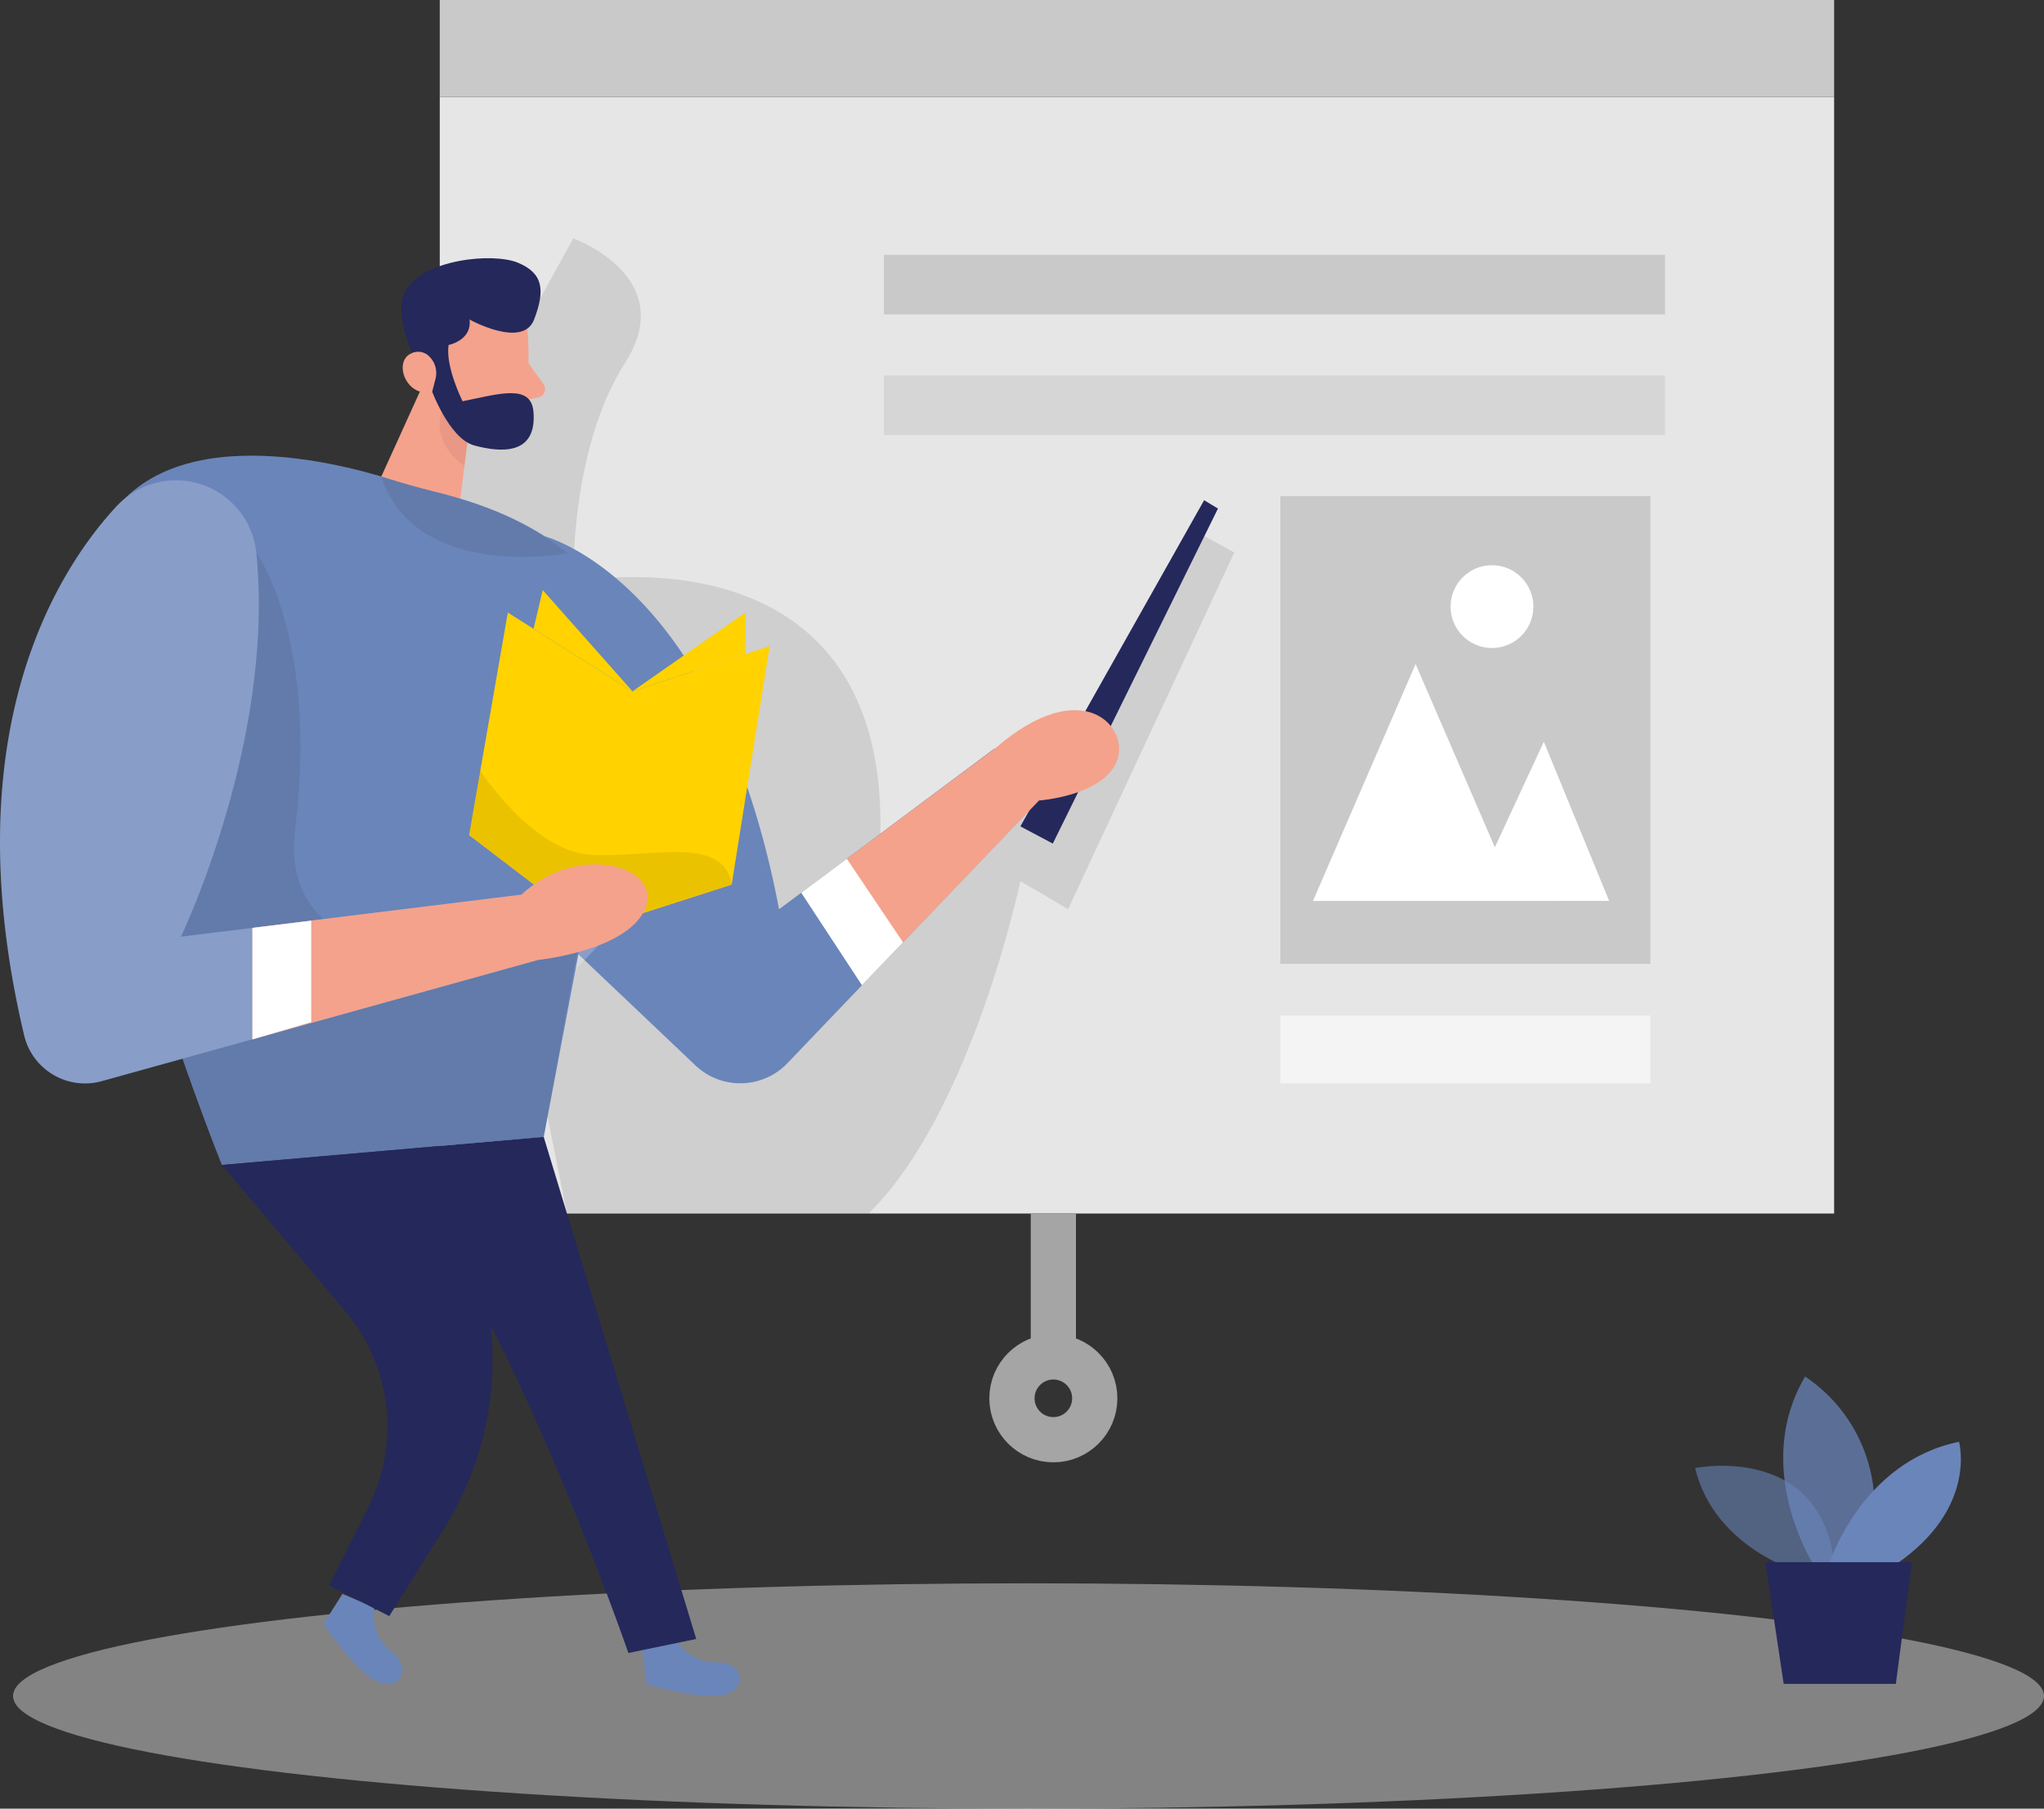 <svg xmlns="http://www.w3.org/2000/svg" width="135.588" height="120" viewBox="0 0 135.588 120">
  <rect x="0" y="0" width="135.588" height="120" fill="#333333" stroke="none"/>
  <g id="moving-forward-b" transform="translate(-52.478 -20.81)">
    <rect id="長方形_2191" data-name="長方形 2191" width="92.495" height="74.082" transform="translate(81.649 27.242)" fill="#e6e6e6"/>
    <path id="パス_2954" data-name="パス 2954" d="M124.2,54.9s7.091,2.538,3.425,8.265-3.425,14.52-3.425,14.52,20.794-4.065,20.372,16.729l8.158-1.545,6.613-7.086,6.72-11.137,1.982,1.091L157.021,99.4l-3.165-1.856s-3.216,15.314-10.061,22.043H123.777L119.2,96.748,115.34,70.924Z" transform="translate(-33.691 -18.27)" opacity="0.1"/>
    <path id="パス_2955" data-name="パス 2955" d="M130.2,97.45s11.434,2.784,15.611,24.762l14.3-10.673,2.919,3.453-16.66,17.43a4.325,4.325,0,0,1-6.107.148l-9.963-9.457Z" transform="translate(-41.655 -41.075)" fill="#6a85ba"/>
    <path id="パス_2956" data-name="パス 2956" d="M130.2,97.45s11.434,2.784,15.611,24.762l14.3-10.673,2.919,3.453-16.66,17.43a4.325,4.325,0,0,1-6.107.148l-9.963-9.457Z" transform="translate(-61.655 -41.075)" fill="#fff" opacity="0.2"/>
    <ellipse id="楕円形_242" data-name="楕円形 242" cx="67.362" cy="7.476" rx="67.362" ry="7.476" transform="translate(53.342 125.858)" fill="#e6e6e6" opacity="0.45"/>
    <path id="パス_2957" data-name="パス 2957" d="M120.071,64.531a22.15,22.15,0,0,1-.292,5.94,1.8,1.8,0,0,1-2.195,1.295,3.973,3.973,0,0,1-3.1-2.989l-1.067-3.128a3.211,3.211,0,0,1,1.392-3.434C116.846,60.768,119.993,62.35,120.071,64.531Z" transform="translate(-32.612 -21.892)" fill="#f4a28c"/>
    <path id="パス_2958" data-name="パス 2958" d="M109.944,72.04l-4.084,8.993,5.313,3.94,1.058-8.46Z" transform="translate(-28.61 -27.456)" fill="#f4a28c"/>
    <path id="パス_2959" data-name="パス 2959" d="M87.513,88.3c-.9-.218-1.791-.464-2.673-.747C80.9,86.3,68.7,83.194,65.216,91.718c-4.176,10.209,8.353,41.3,8.353,41.3l21.347-1.856,5.1-26.915S104.419,92.368,87.513,88.3Z" transform="translate(-6.37 -34.916)" fill="#6a85ba"/>
    <path id="パス_2960" data-name="パス 2960" d="M127.132,72.71l1,1.392a.571.571,0,0,1-.357.9l-1.392.26Z" transform="translate(-39.607 -27.816)" fill="#f4a28c"/>
    <path id="パス_2961" data-name="パス 2961" d="M117.276,80.26a4.376,4.376,0,0,1-1.638-1.68s-1.276,2.232,1.323,4.1Z" transform="translate(-33.682 -30.962)" fill="#ce8172" opacity="0.31"/>
    <path id="パス_2962" data-name="パス 2962" d="M119.353,94.063S109.32,95.961,107,89l5.244,1.466A20.632,20.632,0,0,1,119.353,94.063Z" transform="translate(-29.221 -36.546)" opacity="0.08"/>
    <path id="パス_2963" data-name="パス 2963" d="M301.913,237.487s-5.833-1.564-7.123-6.961c0,0,9.021-1.856,9.318,7.457Z" transform="translate(-129.866 -112.315)" fill="#6a85ba" opacity="0.58"/>
    <path id="パス_2964" data-name="パス 2964" d="M309.378,230.071s-4.1-6.418-.543-12.451a10.359,10.359,0,0,1,3.866,12.451Z" transform="translate(-136.616 -105.479)" fill="#6a85ba" opacity="0.73"/>
    <path id="パス_2965" data-name="パス 2965" d="M313.94,235.071s2.121-6.8,8.618-8.121c0,0,1.239,4.409-4.177,8.121Z" transform="translate(-140.129 -110.48)" fill="#6a85ba"/>
    <path id="パス_2966" data-name="パス 2966" d="M304.83,244.16l1.216,8.075h7.439l1.063-8.075Z" transform="translate(-135.247 -119.703)" fill="#24285b"/>
    <path id="パス_2967" data-name="パス 2967" d="M146.523,255.14a3.009,3.009,0,0,0,2.58,1.559c1.652-.13,2.32,1.392.928,2.037s-5.453-.6-5.453-.6l-.278-2.357Z" transform="translate(-49.211 -125.588)" fill="#6a85ba"/>
    <path id="パス_2968" data-name="パス 2968" d="M102.088,249.594a3.025,3.025,0,0,0,1.026,2.835c1.36.933.928,2.543-.552,2.176s-3.861-3.921-3.861-3.921l1.267-2Z" transform="translate(-24.772 -122.126)" fill="#6a85ba"/>
    <path id="パス_2969" data-name="パス 2969" d="M77.345,99.8s4.125,5.726,2.58,18.256S98.8,125.328,98.8,125.328l-2.39,13.253-21.347,1.856-2.613-7.044-5.3-18.381Z" transform="translate(-7.863 -42.334)" opacity="0.08"/>
    <path id="パス_2970" data-name="パス 2970" d="M119.53,123.156,122.1,108.39l8.269,5.225,9.1-3-2.52,15.829-9.23,2.965Z" transform="translate(-35.936 -46.938)" fill="#ffd200"/>
    <path id="パス_2971" data-name="パス 2971" d="M60.243,91.16c-4.831,5.207-10.636,16.3-6.158,35.157a4.149,4.149,0,0,0,5.132,3.026l28.92-8.037-1.077-4.334-22.581,2.784s6.26-12.994,5-25.491a5.36,5.36,0,0,0-9.235-3.1Z" transform="translate(0 -36.799)" fill="#6a85ba"/>
    <path id="パス_2972" data-name="パス 2972" d="M120.268,131s3.439,5.281,7.225,5.569,8.905-1.392,9.457,1.968l-9.23,2.965-8.191-6.251Z" transform="translate(-35.936 -59.056)" opacity="0.08"/>
    <path id="パス_2973" data-name="パス 2973" d="M60.243,91.16c-4.831,5.207-10.636,16.3-6.158,35.157a4.149,4.149,0,0,0,5.132,3.026l28.92-8.037-1.077-4.334-22.581,2.784s6.26-12.994,5-25.491a5.36,5.36,0,0,0-9.235-3.1Z" transform="translate(0 -36.799)" fill="#fff" opacity="0.2"/>
    <path id="パス_2974" data-name="パス 2974" d="M88.55,148.606V156l18.933-5.262s5.875-.585,7.114-3.369-4.33-4.552-8.2-.965Z" transform="translate(-19.333 -66.235)" fill="#f4a28c"/>
    <path id="パス_2975" data-name="パス 2975" d="M88.56,152.918v7.4l3.9-1.146V152.44Z" transform="translate(-19.338 -70.546)" fill="#fff"/>
    <path id="パス_2976" data-name="パス 2976" d="M135.312,111.895l-5.954-6.715-.608,2.566Z" transform="translate(-40.878 -45.218)" fill="#ffd200"/>
    <path id="パス_2977" data-name="パス 2977" d="M84.2,185.215l8.158,9.662a11.926,11.926,0,0,1,1.55,13.045l-2.6,5.183,3.991,2.042,3.661-5.856a21.04,21.04,0,0,0,2.455-16.641h0a6.056,6.056,0,0,1,1.044-5.286l3.091-4.014Z" transform="translate(-17.001 -87.112)" fill="#24285b"/>
    <path id="パス_2978" data-name="パス 2978" d="M142.89,113.615l7.485-5.225v2.756Z" transform="translate(-48.456 -46.938)" fill="#ffd200"/>
    <path id="パス_2979" data-name="パス 2979" d="M198.34,113.969,210.526,92.33l.919.552L200.489,115.11Z" transform="translate(-78.174 -38.331)" fill="#24285b"/>
    <path id="パス_2980" data-name="パス 2980" d="M120.832,183.37l10.116,33.305-4.5.928s-6.9-19.954-13.727-29.551Z" transform="translate(-32.286 -87.123)" fill="#24285b"/>
    <path id="パス_2981" data-name="パス 2981" d="M170.59,133.209l4.144,5.522,9.968-10.4s4.121-.283,5.128-2.524-2.167-6.033-8.047-.928Z" transform="translate(-63.301 -54.41)" fill="#f4a28c"/>
    <path id="パス_2982" data-name="パス 2982" d="M167.01,145.841l4.028,6.139,2.724-2.845-3.726-5.545Z" transform="translate(-61.383 -65.803)" fill="#fff"/>
    <circle id="楕円形_243" data-name="楕円形 243" cx="2.747" cy="2.747" r="2.747" transform="translate(119.605 110.837)" fill="none" stroke="#a5a5a5" stroke-miterlimit="10" stroke-width="3"/>
    <rect id="長方形_2192" data-name="長方形 2192" width="92.495" height="6.432" transform="translate(81.649 20.81)" fill="#c9c9c9"/>
    <rect id="長方形_2193" data-name="長方形 2193" width="51.821" height="3.954" transform="translate(111.112 37.716)" fill="#c9c9c9"/>
    <rect id="長方形_2194" data-name="長方形 2194" width="51.821" height="3.954" transform="translate(111.112 45.72)" fill="#c9c9c9" opacity="0.55"/>
    <rect id="長方形_2195" data-name="長方形 2195" width="24.549" height="31.031" transform="translate(137.41 53.73)" fill="#c9c9c9"/>
    <path id="パス_2983" data-name="パス 2983" d="M240.16,131.468l6.808-15.718,5.258,12.158,3.248-7,4.334,10.557Z" transform="translate(-100.587 -50.883)" fill="#fff"/>
    <circle id="楕円形_244" data-name="楕円形 244" cx="2.747" cy="2.747" r="2.747" transform="translate(148.701 58.31)" fill="#fff"/>
    <line id="線_4" data-name="線 4" y1="9.513" transform="translate(122.352 101.324)" fill="none" stroke="#a5a5a5" stroke-miterlimit="10" stroke-width="3"/>
    <rect id="長方形_2196" data-name="長方形 2196" width="24.549" height="4.497" transform="translate(137.41 88.186)" fill="#fff" opacity="0.57"/>
    <path id="パス_2984" data-name="パス 2984" d="M111.778,66.278s1.193,3.411,2.914,3.875,4.176.687,3.921-2.26c-.172-1.833-2.26-1.169-4.7-.673,0,0-1.151-2.288-.928-3.736,0,0,1.555-.292,1.392-1.685,0,0,3.531,1.958,4.279,0s.6-3.072-1.063-3.768-6.3-.232-7.462,1.856S111.778,66.278,111.778,66.278Z" transform="translate(-30.75 -19.787)" fill="#24285b"/>
    <path id="パス_2985" data-name="パス 2985" d="M112.21,72.938a1.545,1.545,0,0,0-.464-1.582,1.021,1.021,0,0,0-1.146-.139c-1.193.552-.339,2.919,1.392,2.562Z" transform="translate(-30.853 -26.953)" fill="#f4a28c"/>
  </g>
</svg>
